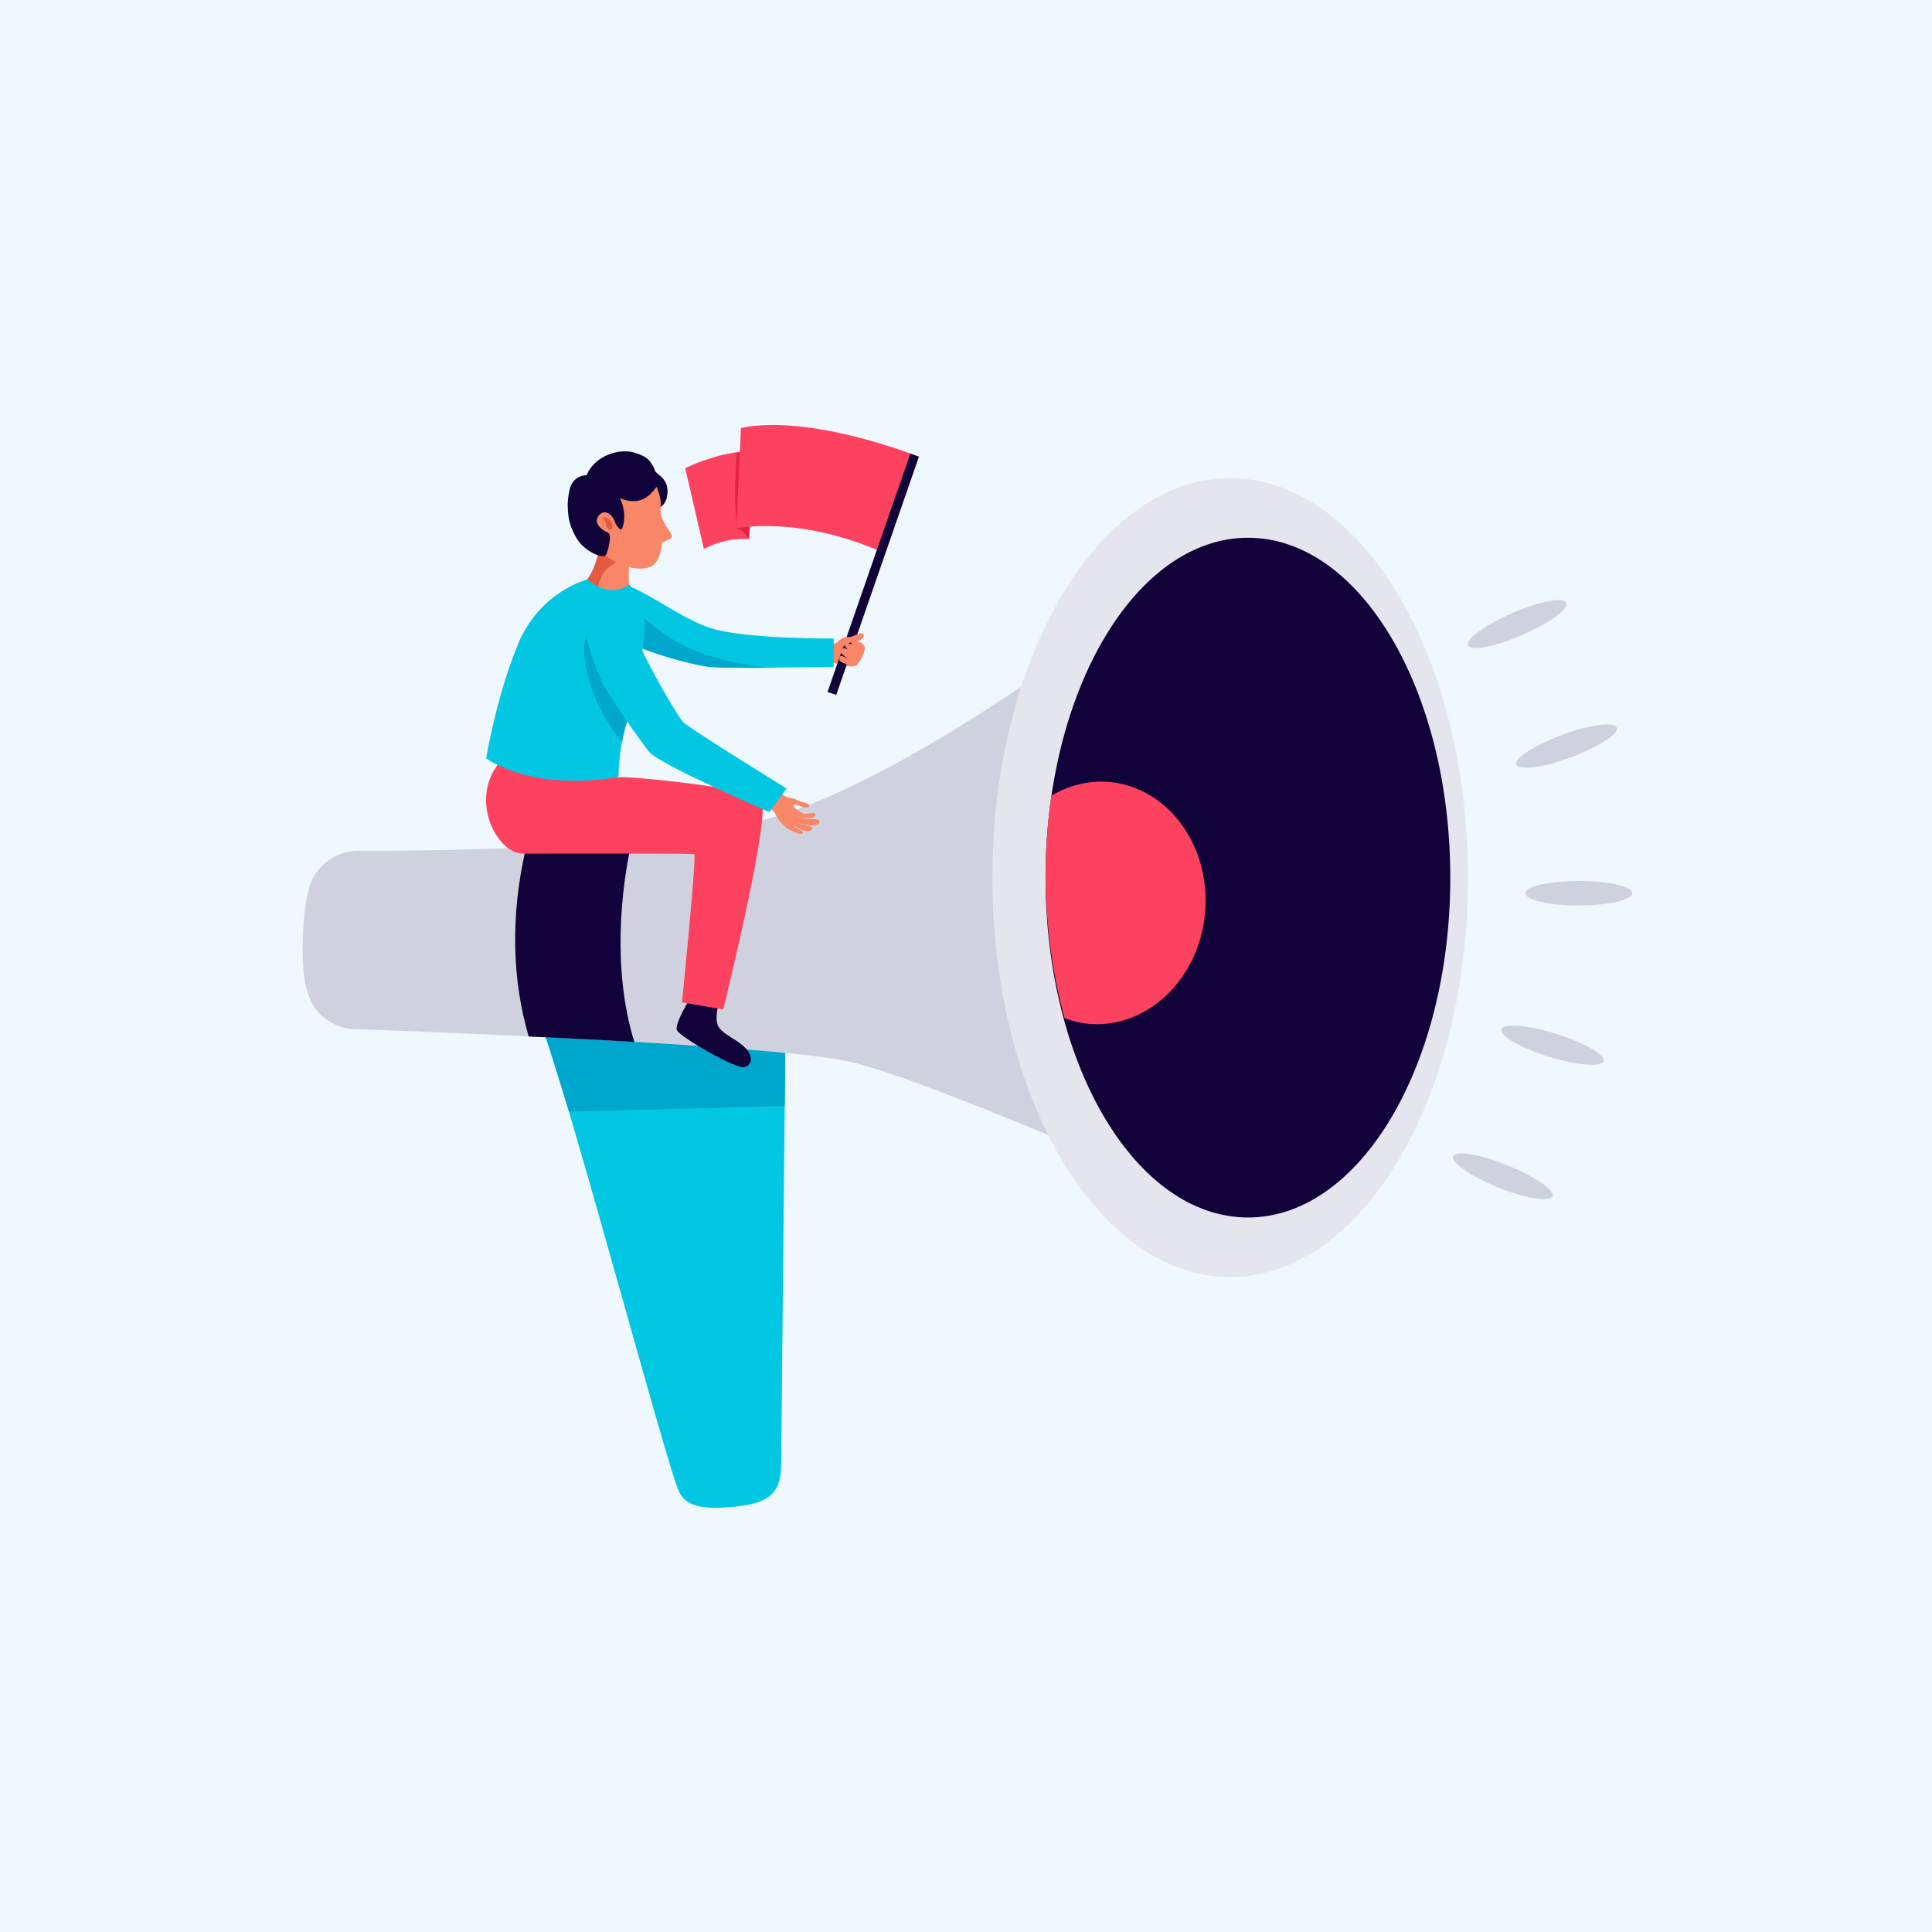 <svg xmlns="http://www.w3.org/2000/svg" viewBox="0 0 600 600" width="600" height="600"><style>tspan{white-space:pre}.a{fill:#eff7ff}.b{fill:#01c7e2}.c{fill:#00a7cc}.d{fill:#d0d1de}.e{fill:#110239}.f{fill:#e5e6ed}.g{fill:#fd425f}.h{fill:#f88667}.i{fill:#e42244}.j{fill:#e45940}</style><path class="a" d="m-17-21h631v637h-631z"></path><path class="b" d="m244 313l-1.4 141.7c-0.1 7.4-2.1 11.7-12.7 13-13 1.7-17-0.6-18.9-4.2-3.7-6.8-39.4-142.2-45.3-151.4-5.9-9.2 78.3 0.9 78.3 0.9z"></path><path class="c" d="m243.7 343.5l0.3-30.5c0 0-84.2-10.1-78.3-0.9 1.4 2.1 6.9 19.6 11 33.1z"></path><path class="d" d="m111.4 264.2c-7.4 0-13.9 5-15.6 12.3-1 4.2-1.7 9.7-1.8 16.5-0.1 8 0.5 13.3 2.5 17.7 2.4 5.4 7.9 8.7 13.8 8.9 28.7 1 132.4 5.1 154 10.2 25.1 5.9 109.4 43.3 109.4 43.3l-16.1-189.5c0 0-77.4 62.7-126.5 72.5-38.2 7.6-95.9 8.2-119.7 8.1z"></path><path class="e" d="m164.2 321.9c10.7 0.5 21.8 1 32.8 1.7-6.9-22.2-4.2-47.6-0.7-62.8-10.9 1.1-22.1 1.8-32.9 2.3-5.1 21.6-4.2 41.9 0.8 58.8z"></path><path class="f" d="m382 396.6c-40.8 0-73.8-55.4-73.8-124 0-68.6 33-124.1 73.8-124.1 40.9 0 73.9 55.5 73.9 124.1 0 68.6-33 124-73.9 124z"></path><path class="e" d="m387.6 378.1c-34.8 0-62.9-47.2-62.9-105.5 0-58.4 28.1-105.6 62.9-105.6 34.7 0 62.8 47.2 62.8 105.6 0 58.3-28.1 105.5-62.8 105.5z"></path><path class="g" d="m374.3 282.8c1.5-20.8-12.1-38.7-30.4-40-6.2-0.4-12.1 1.2-17.4 4.3-1.2 8.3-1.8 17-1.8 25.9 0.2 15.5 2.3 30 5.9 43.2 2.5 0.9 5.2 1.6 7.9 1.8 18.3 1.3 34.3-14.5 35.8-35.2z"></path><path class="h" d="m264.6 207c-0.2-2.2-0.4-4.3 0.8-6.4-1 0.2-2.6 0.4-2.5-0.3 0.1-0.8 0.3-2-0.3-1.9-0.6 0.1-1.1 0.5-1.6 0.8-1.1 0.7-2.4 0.8-3.7 0.9-0.4 1.4-1.7 3.7-0.9 5.2 0.4 0.9 2.6 0.5 3.5 0.8 1.6 0.6 3.4 0.8 4.7 0.9z"></path><path class="g" d="m234.3 140.1c0 0-9.1-0.6-21.5 5.3l5.8 25.1c0 0 5.9-3.6 14-3.1z"></path><path class="i" d="m228.3 153.2c0-4.2 0.3-8.3 0.4-12.5 3.5-0.6 5.6-0.6 5.6-0.6l-1.7 27.3c-2.3-3.6-3.4-2.8-3.9-3.3 0-3.6-0.5-7.3-0.4-10.9z"></path><path class="g" d="m284.2 141.4c0 0-32.7-12.9-54.1-8.5l-1.4 31.2c0 0 19-4.2 45.3 7.4z"></path><path class="e" d="m257 214.9l2.7 0.9 25.7-74-2.7-0.9z"></path><path class="b" d="m258.9 207.1v-8.8c0 0-26.3 0.2-37.4-3-11.1-3.1-25.9-16.2-31.8-14-5.9 2.1-9.7 8.1-2.3 13.8 7.3 5.8 24.7 10.8 32.2 11.9 5.3 0.8 35.2 0.1 39.3 0.1z"></path><path class="c" d="m214.8 201.6c-9.3-3.8-18.1-12.3-25.6-20.1-5.6 2.2-8.9 8-1.8 13.6 7.3 5.8 24.7 10.8 32.2 11.9 2.6 0.4 11.1 0.4 19.7 0.4-8.5-0.9-16.8-2.6-24.5-5.8z"></path><path class="e" d="m214.6 309.6c0 0-5.2 8.3-4.4 10.3 0.7 2 18.7 12.4 21.1 11.5 2.4-0.8 2.8-3.6-0.4-6.5-2.9-2.6-5.7-3.3-7.6-5.8-1.7-2.2 0-7.8 0-7.8z"></path><path class="g" d="m184.5 239c0 0 3.5 2.9 7.3 2.4 3.8-0.5 40.7 3.4 44.5 6.5 3.8 3.1-11.7 65.6-11.7 65.6l-12.8-2.2c0 0 4.6-45.6 3.8-46-0.8-0.3-20.2-0.2-53.2-0.2-8.1 0-17.1-17-6.9-28.8z"></path><path class="h" d="m190.2 169.4c-1.3-0.5-2.4-1.3-3.5-2.2-0.5 3.8-1.9 10.8-5.8 14.5 0 0 8.1 3.3 14.6 1.8 0 0-0.8-8.9 0.6-13.2-2 0.1-4-0.1-5.9-0.9z"></path><path class="j" d="m186.3 180.3c1.2-4 5.2-6.4 9.2-6.5 0.1-1.3 0.3-2.5 0.6-3.5-2 0.1-4-0.1-5.9-0.9-1.3-0.5-2.4-1.3-3.5-2.2-0.5 3.8-1.9 10.8-5.8 14.5 0 0 2 0.8 4.8 1.4 0-0.9 0.3-1.8 0.6-2.8z"></path><path class="h" d="m187.9 147.8c0 0 9.5-3 12.5-1.1 3 1.8 5.3 7.7 4.8 11.2-0.6 3.4 3.4 7.4 3.5 8.6 0.1 1-3 1.7-3.1 2.1-0.1 0.4-0.3 6.7-4.4 7.7-5.9 1.5-13.7-3.2-16.3-6.7-2.7-3.6-5.9-19.7 3-21.8z"></path><path class="e" d="m205.5 148.2c-0.5-0.5-1.7-1.3-2.1-2-0.2-0.5-0.3-1.1-0.7-1.6-1-1.5-1.3-2.7-5.6-4-3.8-1.2-8.6 0.2-11.5 2.5-1.1 0.9-2.1 2-2.8 3.2-0.2 0.4-0.8 1.4-0.7 1.8 0.2 0.5 1.6 0.8 2 1.1 0.8 0.4 1.5 1.1 2.2 1.7 4.3 3.5 11 7.3 15.8 2.4 0.6-0.6 1.2-1.3 1.8-2.1 0.8 2 1.5 4.2 1.3 6.3 0 0 1.5-1.1 1.9-3 0.7-3.2-0.4-5.1-1.6-6.3z"></path><path class="e" d="m185.5 147.9c-1.1-0.6-3.3-0.4-4.5-0.2-2.4 0.6-3.8 2.4-4.2 4.8-0.3 1.5-0.5 3-0.5 4.4 0.1 2.7 0.2 4.3 1.1 6.8 0.9 2.3 2.1 4.6 4 6.2 1.7 1.6 5 3.3 6.6 2.7 0.6-0.3 1.6-4.9 1.4-6.1-0.2-1.1-0.7-1.1-1.6-1.6-1.6-0.9-3.2-2.6-2.1-4.4 1.5-2.6 4.5-1.4 5.5 2.2 0 0 1.2 2 1.8 1.7 0.7-0.3 3.6-10.6-7.5-16.5z"></path><path class="j" d="m186.7 160.9c0 0 1.6-0.7 2.8 0.7 1.2 1.3 0.6 3.5-0.5 2.7-1.1-0.8-0.7-1.5-0.9-2.2-0.1-0.6-0.9-1.2-1.4-1.2z"></path><path class="b" d="m151 235.5c0 0 13.4 10.4 41.1 5.8 0 0-0.1-8 2.2-15.8 2.3-7.8 5.8-22.9 5.9-30.9 0.1-9.1-4.8-13.1-4.8-13.1 0 0-5.2 4.8-13-1.5 0 0-14.7 3.5-21.6 20.2-6.8 16.7-9.8 35.3-9.8 35.3z"></path><path class="c" d="m184.4 193c-7.2 7.7-0.3 26.8 8.8 37.4 0.3-1.6 0.6-3.2 1.1-4.9 1.2-4.1 2.8-10.2 4-16.3-2.4-1.5-4.5-3.7-5.8-6.9-2.8-6.7-4.6-11.3-8.1-9.3z"></path><path class="h" d="m242.3 246.2c1.1 0.8 2.1 1.6 3.4 1.7 0.6 0.1 1.2 0.2 1.7 0.5 0.6 0.3 1.3 0.5 1.9 0.7 0.6 0.1 1.4 0.3 1.9 0.8 0.5 0.7-0.6 0.9-1.3 0.9-0.8 0-2.8-1.3-3.4-0.8-0.7 0.6 2 2.1 2.5 2.4 1.2 0.7 2.1 0.1 3.4 0.1 0.8 0 1.1 0.3 0.6 1-0.4 0.5-1.2 0.5-1.7 0.6-1.2 0-2.6-0.1-3.7-0.7 0.8 0.6 2.4 0.9 3.3 1 0.7 0 3.6-0.3 3.6 0.8 0 2.1-6.4 0.8-7.3 0 1 0.7 2.2 0.9 3.3 1.2 0.7 0.1 2.4 0.4 1.5 1.3-1.4 1.3-4.5-0.8-6.1-1.6 0.9 0.8 1.8 1.2 2.9 1.8 1.3 0.7 0.4 1.4-1.1 0.9-0.6-0.2-1.8-0.8-2.1-0.9-2.6-1.5-3.6-2.9-5-5.4-0.5-0.9-2.4-2-2.2-2.9 0.4-1.7 2.7-2.6 3.9-3.4z"></path><path class="b" d="m244.3 244.9l-5.4 7.3c0 0-34.3-14.9-37.4-18.8-3.1-4-13.2-18.4-14.8-22.2-3.6-8.9-8.2-19.5 0-21.3 4.5-1.1 7.4 0.1 10.2 6.7 3.8 8.9 11.8 23.1 15.1 27.5 1.2 1.6 32.3 20.8 32.3 20.8z"></path><path class="h" d="m268.5 200.8c0.5 0.7-0.9 4.1-2.2 5.5-1 1-2.1 0.7-3.1 0.2-1.1-0.7-2.4-0.9-2.5-1.5-0.3-2.5 2-0.6 3-0.3 0 0-2.7-1.4-2.7-2.5 0.1-2.3 3.5 0.3 4.5 0.7-1-0.2-2.5-1.3-2.7-1.7-0.6-0.5-0.2-1.2-0.1-1.3 0.8-0.7 3.7 1.4 3.7 1.4-0.6-0.4-2.7-1.2-1.8-2.1 0.5-0.7 1.4-0.1 1.9 0 1 0.3 1.8 1 2 1.6z"></path><path class="h" d="m262 200.7c0.3-0.2 0.6-0.2 0.9-0.3 0 0 0 0 0-0.1 0.1-0.8 3.3-1 4-1.4 2.2-1.1 1.3-2.5 0.3-2.2-0.6 0.2-2.1 0.7-2.7 1-0.6 0.2-1.6 0.1-2.3 0.2-0.6 0.1-2.2 1.6-2.7 1.9-1.1 0.8 1.3 1.4 2.5 0.9z"></path><path class="d" d="m502.1 226c0.7 1.9-5.7 6-14.3 9.2-8.6 3.2-16.2 4.2-16.9 2.2-0.7-1.9 5.7-6 14.3-9.2 8.6-3.2 16.2-4.2 16.9-2.2z"></path><path class="d" d="m486.4 187.2c0.9 1.9-5.3 6.4-13.7 10-8.5 3.7-16 5.1-16.8 3.2-0.8-1.9 5.4-6.4 13.8-10 8.4-3.7 15.9-5.1 16.7-3.2z"></path><path class="d" d="m498 329.5c-0.6 2-8.2 1.4-16.9-1.3-8.8-2.7-15.4-6.5-14.8-8.5 0.6-2 8.2-1.4 17 1.4 8.7 2.7 15.3 6.5 14.7 8.4z"></path><path class="d" d="m482.1 371.5c-0.8 1.9-8.3 0.7-16.8-2.7-8.5-3.5-14.8-7.8-14-9.7 0.7-1.9 8.3-0.7 16.8 2.8 8.5 3.4 14.8 7.7 14 9.6z"></path><path class="d" d="m490.3 281.2c-9.2 0-16.6-1.7-16.6-3.8 0-2.1 7.4-3.8 16.6-3.8 9.2 0 16.6 1.7 16.6 3.8 0 2.1-7.4 3.8-16.6 3.8z"></path></svg>